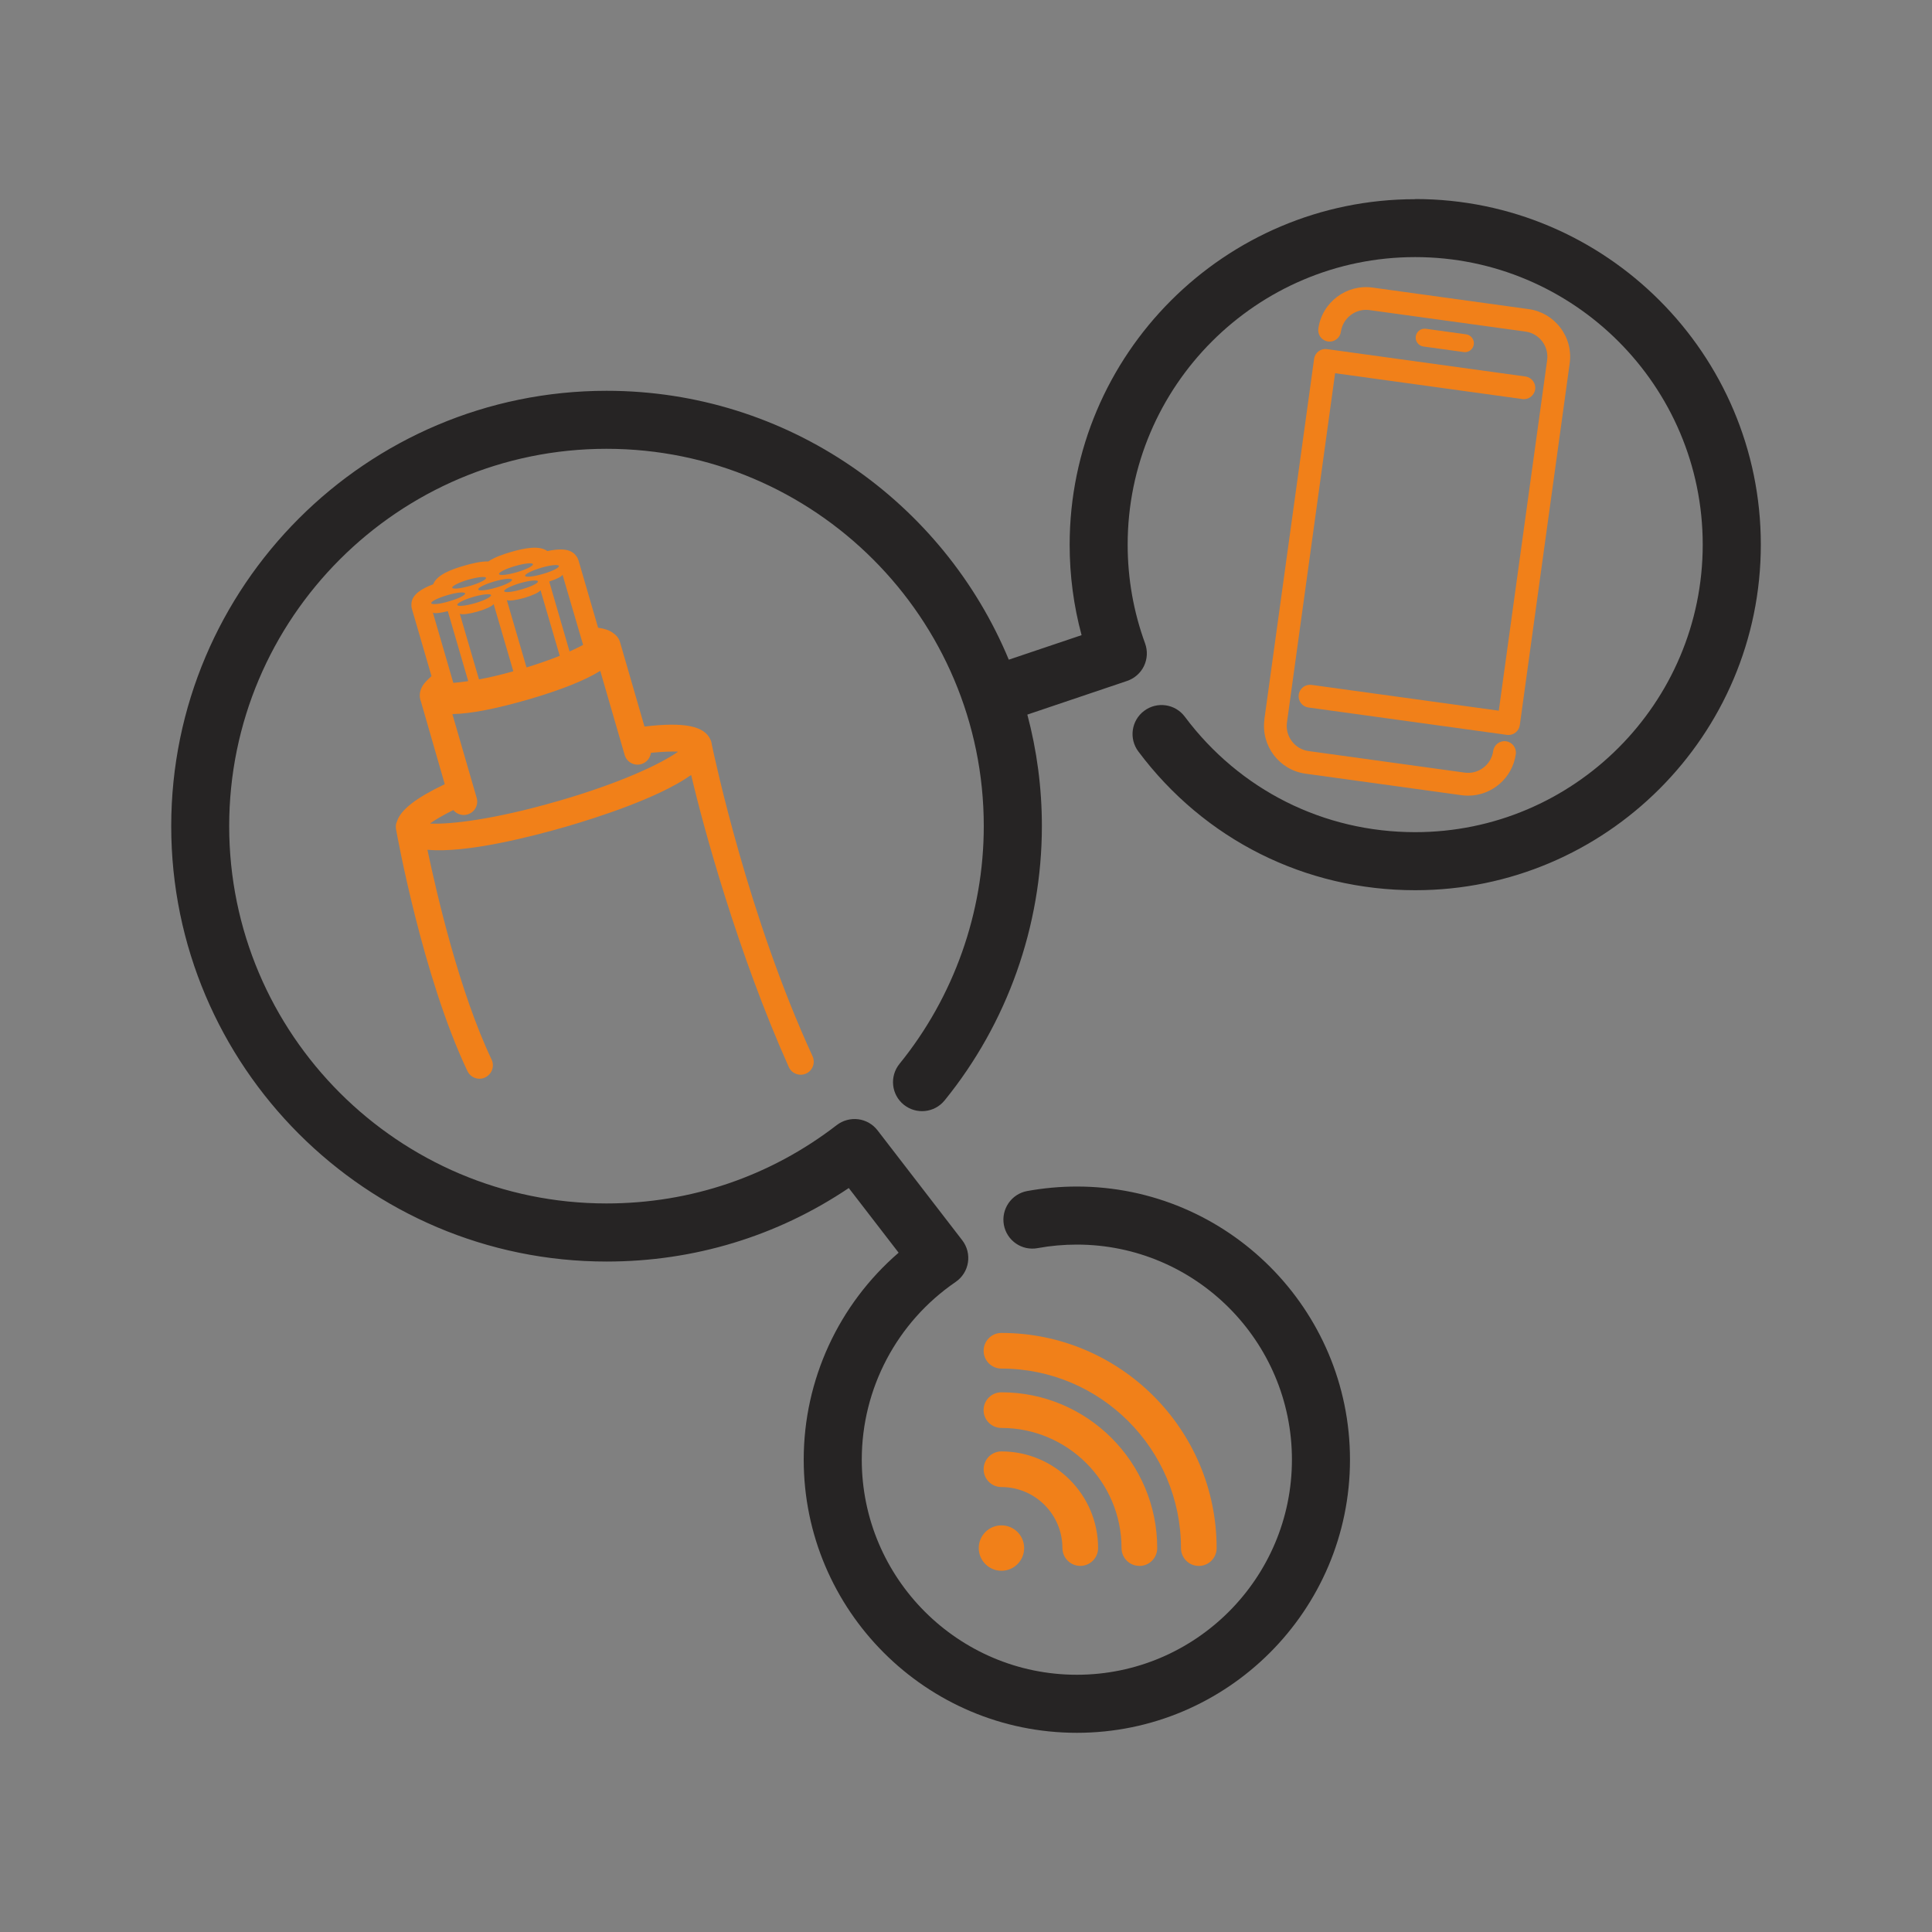 <?xml version="1.0" encoding="UTF-8"?><svg id="Capa_1" xmlns="http://www.w3.org/2000/svg" xmlns:xlink="http://www.w3.org/1999/xlink" viewBox="0 0 400 400"><rect x="0" y="0" width="400" height="400" fill="#808080" stroke="none"/><defs><style>.cls-1{clip-path:url(#clippath);}.cls-2{fill:none;}.cls-2,.cls-3,.cls-4,.cls-5{stroke-width:0px;}.cls-3{fill:#f9ede5;}.cls-4{fill:#262424;}.cls-5{fill:#f18019;}</style><clipPath id="clippath"><rect class="cls-2" x="794.14" y="-1099.34" width="795.03" height="971.58" rx="9.97" ry="9.97"/></clipPath></defs><g class="cls-1"><rect class="cls-3" x="120.69" y="-1282.9" width="2323.66" height="1357.09"/></g><path class="cls-5" d="M295.21,68.07c-1.03-.14-1.95.57-2.09,1.58-.14,1.01.57,1.95,1.58,2.09l8.34,1.15c.09.01.17.02.26.02.4,0,.79-.13,1.12-.38.39-.3.65-.73.71-1.22.07-.49-.06-.98-.36-1.37s-.73-.65-1.22-.72l-8.34-1.15Z"/><path class="cls-5" d="M310.31,147.14l-38.76-5.34c-.62-.08-1.25.07-1.75.46-.5.38-.83.93-.91,1.56-.09.62.07,1.24.45,1.75.38.5.94.83,1.56.91l41.1,5.67c.11.02.22.02.32.02,1.16,0,2.17-.86,2.34-2.04l10.33-74.91c.36-2.63-.32-5.25-1.93-7.37-1.61-2.12-3.94-3.49-6.57-3.85l-32.31-4.46c-5.42-.75-10.48,3.06-11.23,8.5-.09.62.07,1.24.45,1.75.38.5.94.83,1.56.91.62.09,1.24-.07,1.75-.46.5-.38.83-.94.91-1.56.4-2.86,3.07-4.87,5.91-4.48l32.31,4.45c2.86.39,4.87,3.05,4.48,5.91l-10.01,72.57Z"/><path class="cls-5" d="M261.79,148.96c-.75,5.44,3.07,10.47,8.5,11.22l32.31,4.46c.46.06.92.09,1.37.09,4.89,0,9.17-3.62,9.86-8.6.18-1.29-.73-2.48-2.02-2.66-1.3-.18-2.48.73-2.66,2.01-.19,1.38-.91,2.61-2.03,3.46-1.12.85-2.51,1.21-3.88,1.02l-32.31-4.46c-1.39-.19-2.61-.91-3.46-2.03-.85-1.12-1.21-2.49-1.02-3.88l9.97-72.32,38.76,5.35c1.27.18,2.48-.72,2.66-2.01.18-1.29-.73-2.48-2.01-2.66l-41.1-5.67c-.62-.09-1.25.08-1.75.46-.5.38-.83.93-.91,1.56l-10.3,74.66Z"/><circle class="cls-5" cx="207.34" cy="320.51" r="4.7"/><path class="cls-5" d="M142.98,160.55s.04-.02.13-.07c2.48,10.7,9.69,36.97,20.2,60.44.64,1.43,2.38,2.01,3.76,1.26,1.26-.68,1.75-2.21,1.16-3.5-13.26-28.82-20.2-61.43-20.86-64.53v-.12l-.02-.04c-.02-.14-.04-.23-.08-.35v-.06s-.02-.06-.04-.1c0-.02-.02-.02-.02-.04-.02-.06-.04-.12-.06-.16-.02-.02-.02-.04-.02-.06-1.21-2.9-5.36-3.78-13.65-2.8-.02-.01-.04-.03-.06-.04l-5.06-17.47c-.25-.82-.8-1.44-1.5-1.91-.72-.51-1.7-.86-2.99-1.03-.02-.02-.03-.03-.05-.04l-4.05-13.92c-.12-.35-.27-.66-.51-.95-1.11-1.54-3.43-1.5-5.92-.97h-.02c-1.69-1.23-4.79-.6-7.5.18-1.64.49-3.41,1.09-4.69,1.95l-.02.02c-1.52-.04-3.33.39-5,.88-2.73.78-5.69,1.91-6.43,3.86h-.02c-2.36.88-4.38,2.12-4.48,4.01-.02.37,0,.74.1,1.07l4.05,13.9s0,.03-.02.05c-.67.63-1.39,1.25-1.86,2.06-.56.95-.72,2.1-.31,3.14l4.93,17.1s-.02.04-.03.07c-5.89,2.81-9.06,5.26-9.84,7.66-.23.49-.31,1.03-.21,1.6.21,1.23,5.51,30.59,14.78,50.1.47,1.01,1.46,1.6,2.51,1.6.39,0,.8-.08,1.17-.27,1.4-.68,1.99-2.32,1.32-3.72-6.64-14-11.27-33.92-13.26-43.35,0-.04.02-.06.04-.06,8.08.74,21.56-2.75,28.51-4.75,6.66-1.93,19.19-5.96,25.89-10.64h0s.02-.01.03-.01ZM116.43,119.05s.06-.02.06.02l4.23,14.43s0,.02-.02.04c-.8.41-1.71.86-2.73,1.32-.02.02-.04,0-.06-.02l-4.19-14.41s0-.04.02-.04c1.4-.45,2.49-.99,2.69-1.34ZM95.27,127.09c.37.21,1.87.02,3.6-.47,1.71-.49,3.06-1.13,3.29-1.52,0-.02.04-.02.06.02l4.05,13.83s-.02.04-.04.04c-2.51.72-4.89,1.27-7.03,1.67-.02,0-.02-.02-.04-.04l-3.95-13.49s.02-.06.06-.04ZM94.68,125.24c-.1-.35,1.38-1.09,3.31-1.66,1.93-.55,3.58-.72,3.68-.37.1.35-1.38,1.11-3.31,1.67-1.93.55-3.58.74-3.68.37ZM104.38,122.4c-.1-.33,1.36-1.09,3.31-1.67,1.93-.55,3.58-.72,3.68-.37.1.37-1.38,1.09-3.31,1.64-1.93.58-3.58.76-3.68.39ZM104.94,124.29s.02-.06.06-.04c.37.21,1.87.02,3.58-.47,1.71-.51,3.06-1.15,3.29-1.54,0-.02.06-.02.06.02l3.95,13.49s0,.04-.02.04c-2.01.8-4.32,1.62-6.8,2.38-.02.02-.06,0-.06-.02l-4.05-13.85ZM112.03,117.55c1.93-.56,3.58-.74,3.68-.37.1.35-1.36,1.09-3.31,1.65-1.93.57-3.58.74-3.68.39-.1-.35,1.38-1.09,3.31-1.66ZM106.64,117.2c1.93-.56,3.58-.76,3.7-.39.08.35-1.38,1.09-3.33,1.66-1.93.56-3.58.74-3.68.39-.1-.37,1.38-1.11,3.31-1.66ZM102.31,120.39c1.93-.56,3.58-.74,3.7-.37.1.35-1.38,1.09-3.31,1.64-1.93.58-3.58.74-3.68.39-.12-.37,1.38-1.09,3.29-1.66ZM96.94,120.02c1.93-.55,3.6-.74,3.68-.37.1.35-1.38,1.09-3.31,1.66-1.93.53-3.58.74-3.68.37-.08-.35,1.38-1.09,3.31-1.67ZM89.29,124.89c-.1-.37,1.38-1.09,3.31-1.66,1.93-.58,3.58-.74,3.7-.37.08.35-1.4,1.09-3.33,1.64-1.91.58-3.58.74-3.68.39ZM89.64,126.89s.02-.06.04-.04c.35.21,1.56.06,3-.31.02-.02.04,0,.04.02l4.21,14.43s-.02.04-.04.04c-1.09.16-2.1.27-3,.35-.02,0-.04,0-.04-.02l-4.21-14.47ZM115.5,165.86c-13.26,3.84-22.35,4.85-26.39,4.65-.04,0-.06-.04-.02-.06.95-.68,2.45-1.58,4.75-2.73,0,0,.02,0,.04.02.68.82,1.83,1.21,2.92.88,1.46-.43,2.32-1.95,1.89-3.43l-5.02-17.31s.02-.04.04-.04c3.72-.06,8.96-1.09,15.68-3.02,6.72-1.97,11.68-3.93,14.84-5.9.02-.02.06,0,.06.02l5.04,17.37c.43,1.48,1.97,2.32,3.45,1.89,1.09-.33,1.83-1.25,1.99-2.3,0-.02,0-.04.02-.04,2.57-.25,4.32-.29,5.49-.25.04.02.06.06.02.08-3.33,2.34-11.55,6.35-24.81,10.18Z"/><path class="cls-4" d="M293.01,41.24c-39.45,0-71.55,32.1-71.55,71.55,0,6.37.83,12.64,2.47,18.71l-15.07,5.08c-13.56-32.65-45.77-55.67-83.27-55.67-49.7,0-90.14,40.43-90.14,90.14s40.44,90.14,90.14,90.14c18.09,0,35.3-5.24,50.14-15.22l10.32,13.39c-12.4,10.69-19.65,26.29-19.65,42.85,0,31.18,25.37,56.55,56.55,56.55s56.55-25.37,56.55-56.55-25.37-56.55-56.55-56.55c-3.45,0-6.91.32-10.28.93-3.26.6-5.42,3.73-4.83,7,.6,3.27,3.73,5.43,7,4.82,2.65-.49,5.38-.73,8.11-.73,24.55,0,44.53,19.98,44.53,44.53s-19.98,44.53-44.53,44.53-44.53-19.98-44.53-44.53c0-14.72,7.27-28.48,19.44-36.8,1.36-.93,2.29-2.39,2.54-4.02.26-1.63-.17-3.3-1.18-4.61l-17.54-22.76c-.97-1.26-2.41-2.09-3.99-2.29-1.56-.2-3.18.23-4.44,1.2-13.76,10.62-30.25,16.23-47.68,16.23-43.07,0-78.12-35.04-78.12-78.12s35.04-78.12,78.12-78.12,78.11,35.04,78.11,78.12c0,17.89-6.2,35.37-17.45,49.22-2.09,2.58-1.7,6.36.88,8.45,2.58,2.09,6.36,1.7,8.46-.88,12.99-15.99,20.14-36.16,20.14-56.8,0-7.98-1.05-15.71-3.01-23.08l20.65-6.97c1.53-.52,2.8-1.63,3.5-3.09.7-1.46.78-3.14.23-4.67-2.39-6.54-3.61-13.42-3.61-20.46,0-32.82,26.7-59.53,59.53-59.53s59.53,26.7,59.53,59.53-26.7,59.53-59.53,59.53c-18.95,0-36.34-8.72-47.7-23.91-1.99-2.66-5.75-3.2-8.41-1.21-2.66,1.99-3.2,5.75-1.21,8.41,13.66,18.26,34.55,28.73,57.33,28.73,39.45,0,71.55-32.1,71.55-71.55s-32.1-71.55-71.55-71.55Z"/><path class="cls-5" d="M219.97,320.51c0,2.04,1.65,3.69,3.69,3.69s3.69-1.65,3.69-3.69c0-11.04-8.98-20.01-20.01-20.01-2.04,0-3.69,1.65-3.69,3.69s1.65,3.69,3.69,3.69c6.96,0,12.62,5.66,12.62,12.62Z"/><path class="cls-5" d="M235.9,324.21c2.04,0,3.69-1.65,3.69-3.69,0-17.79-14.47-32.26-32.26-32.26-2.04,0-3.69,1.65-3.69,3.69s1.65,3.69,3.69,3.69c13.71,0,24.87,11.15,24.87,24.87,0,2.04,1.65,3.69,3.69,3.69Z"/><path class="cls-5" d="M248.2,324.21c2.04,0,3.69-1.65,3.69-3.69,0-24.57-19.99-44.55-44.55-44.55-2.04,0-3.69,1.65-3.69,3.69s1.65,3.69,3.69,3.69c20.49,0,37.17,16.67,37.17,37.17,0,2.04,1.65,3.69,3.69,3.69Z"/></svg>